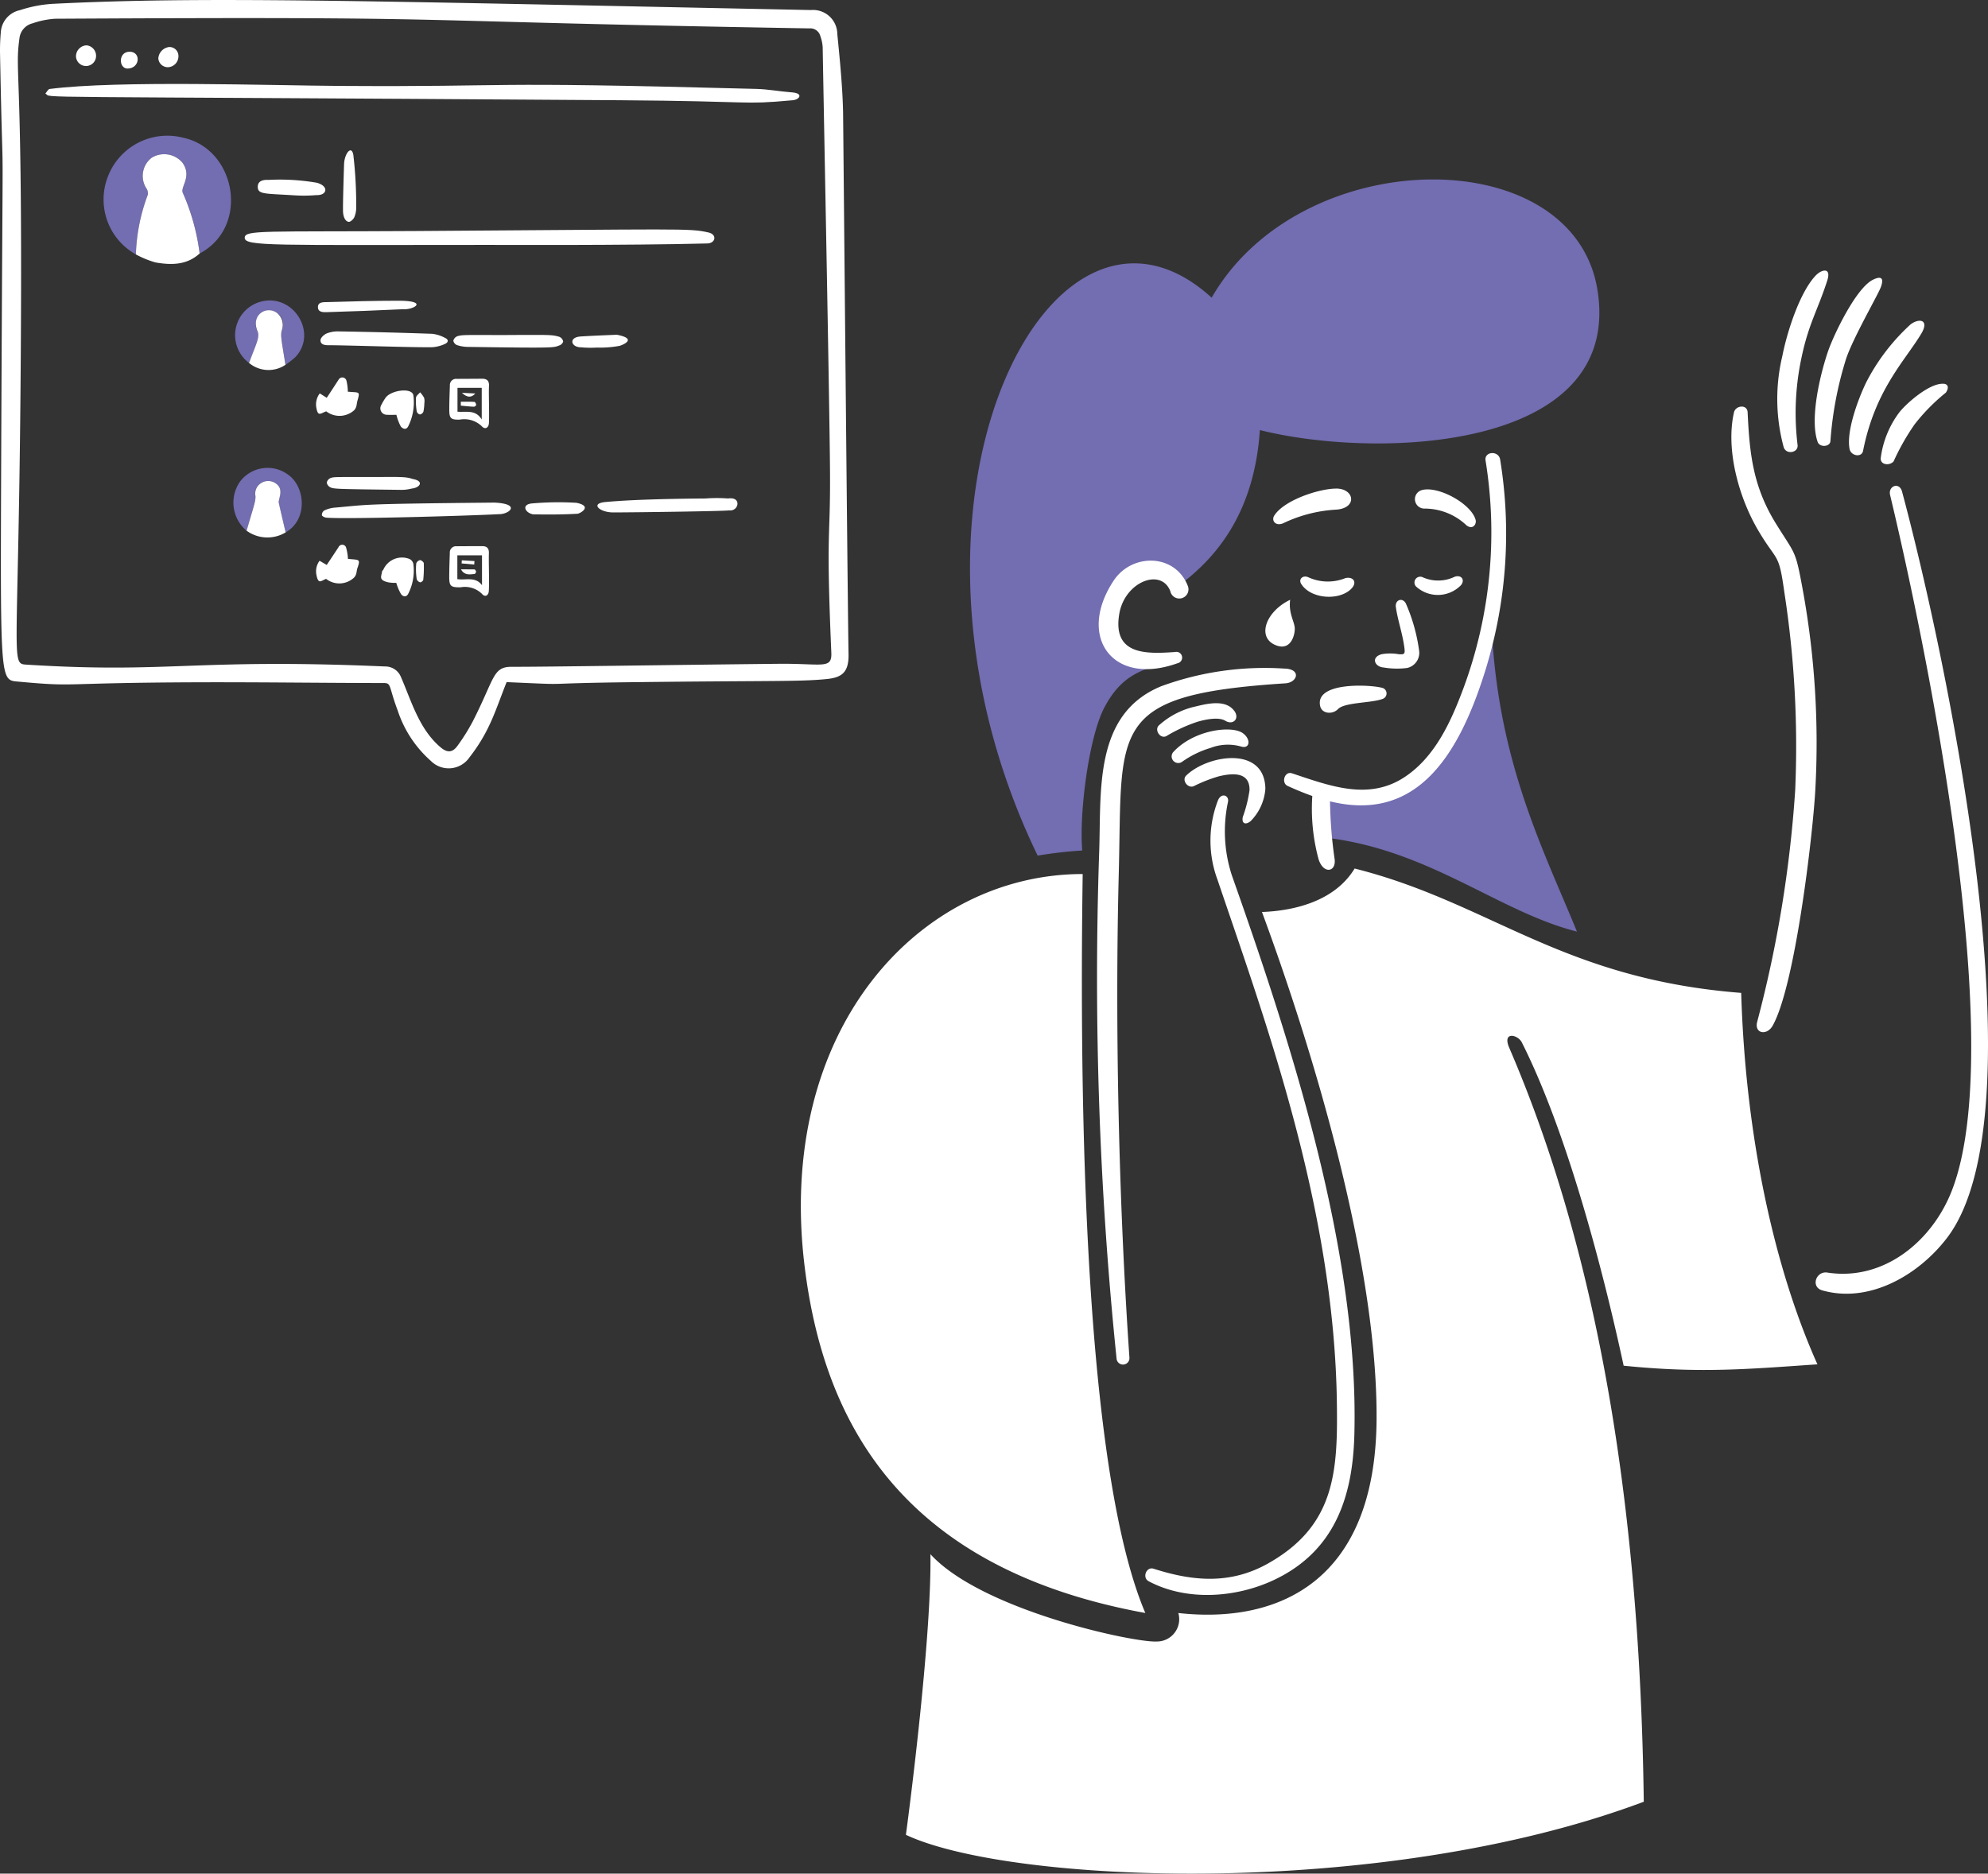 <?xml version="1.0" encoding="UTF-8"?> <svg xmlns="http://www.w3.org/2000/svg" width="290.976" height="274.276" viewBox="0 0 290.976 274.276"><rect x="0" y="0" width="290.976" height="274.276" fill="#333333" stroke="none"/><g id="Group_1217" data-name="Group 1217" transform="translate(-275.221 -1277.504)"><g id="Group_1205" data-name="Group 1205" transform="translate(291.407 1289.404)"><path id="Path_6093" data-name="Path 6093" d="M145.219,77.616c-.869,5.978,3.245,7.23,9.165,7.343-5.132.944-7.936,2.379-10.222,6.685-2.242,4.218-3.723,15.308-3.252,20.96a61.94,61.94,0,0,0-6.525.749c-24.683-51.007,1.7-103.336,25.468-81.677,13.059-22.736,53-23.043,56.477-1.073,3.722,23.586-32.293,24.763-49.42,20.453-.783,11.694-6,18.558-12.2,23C153,69.486,146.089,71.638,145.219,77.616Zm31.032,25.875a19.155,19.155,0,0,0,.523,7.262c15.1,1.851,25.155,10.851,36.546,13.721C208.3,112.186,201.39,99,200.762,78.116c-4.246,20.517-10.72,29.061-24.511,25.375Z" transform="translate(1.307 0)" fill="#736db1"></path><path id="Path_6094" data-name="Path 6094" d="M194.379,51.247c-.213-1.353-2.355-1.216-2.135.145a65.729,65.729,0,0,1-3.21,33.253c-1.814,4.882-4.143,10.112-8.642,13.085-5.307,3.507-11.033,1.25-16.488-.555-1.07-.353-1.622,1.4-.62,1.854,1.159.527,2.365,1.033,3.6,1.467a28.363,28.363,0,0,0,.927,9.291c.737,2.223,2.615,1.822,2.334-.09a65.6,65.6,0,0,1-.668-8.419c12.82,3.174,18.978-6.919,22.837-19.492A67.458,67.458,0,0,0,194.379,51.247ZM146.1,70.507a1.344,1.344,0,1,0,2.554-.791c-1.883-4.738-8.165-4.789-10.842-.749-5.417,8.17-.216,15.525,9.329,12.1a.843.843,0,1,0-.352-1.648c-4.224.3-9.171.461-8.157-5.584.783-4.663,6.092-6.8,7.468-3.331Zm25.5-1.862c1.182-.394,2.055.54.885,1.62-1.791,1.655-5.82,1.387-7.216-.8-.434-.675.177-1.319.976-1.014a6.847,6.847,0,0,0,5.355.2Zm-1.244-13.153c2.676-.022,3.171,2.808.113,3.079a20.605,20.605,0,0,0-7.846,2c-1.118.481-1.778-.4-1.3-1.135,1.46-2.266,6.534-3.922,9.032-3.942Zm12.7,12.99a5.556,5.556,0,0,0,4.65-.071c.941-.345,1.583.4.953,1.212a4.731,4.731,0,0,1-6.517.272.849.849,0,0,1,.914-1.416Zm7.723-8.447c.2.688-.434,1.547-1.337.831a8.9,8.9,0,0,0-6.127-2.443,1.379,1.379,0,0,1-.4-2.707c2.382-.655,7.18,1.961,7.862,4.315ZM180.59,72.343a25.548,25.548,0,0,1,1.943,7,2.268,2.268,0,0,1-1.762,2.411,11.664,11.664,0,0,1-3.462-.072c-1.29-.09-1.893-1.5-.271-1.942a7.253,7.253,0,0,1,2.482,0c.844.068.962-.032.847-.92-.272-2.1-.967-4.007-1.251-5.955-.161-1.1.982-1.49,1.474-.529Zm-3.371,12.35a.849.849,0,0,1-.067,1.6c-1.616.608-5.545.478-6.5,1.477-.8.834-2.336.7-2.607-.4-.882-3.69,7.637-3.174,9.17-2.676Zm-16.75,128.117c9.805-5.548,10.159-13.508,10.009-23.641-.421-28.528-10.484-55.783-17.474-76.43a16.383,16.383,0,0,1,.084-11.631c.533-1.189,1.654-.649,1.458.246a20.708,20.708,0,0,0,.565,10.761c8.841,25,18.639,55.386,17.928,81.925-.242,8.97-2.821,16.943-11.65,21.166-5.578,2.67-12.872,3.218-18.458.239-.982-.523-.345-2.172.724-1.832,5.827,1.872,11.291,2.321,16.814-.8Zm2.369-130.965c2.488.084,1.861,2.046.114,2.158-26.091,1.677-23.845,6.472-24.391,27.691-.579,22.576,0,48.5,1.558,71.03a.943.943,0,0,1-1.883.125,544.451,544.451,0,0,1-2.56-73.738c.368-9.141-.954-20.587,9.141-24.7a44.1,44.1,0,0,1,18.02-2.562Zm-7.365,6.212c-1.224-1.719-3.894-1.1-5.6-.681a11.749,11.749,0,0,0-5.459,2.8c-.67.673.223,2,1.1,1.558a22.607,22.607,0,0,1,4.592-2.113c.849-.24,2.985-.786,4.055-.133,1.131.686,2.113-.317,1.321-1.435Zm1.231,3.235c-1.66-1.167-7.2-.476-10.18,2.786a.97.97,0,0,0,1.253,1.448A14.253,14.253,0,0,1,152,93.455a7.062,7.062,0,0,1,4.551-.175c1.244.308,1.344-1.154.148-1.99Zm3.309,8.18a7.493,7.493,0,0,1-2.152,4.7c-.724.594-1.353.391-1.15-.6a19.537,19.537,0,0,0,.985-3.92c.052-2.7-2.434-2.533-4.5-2.035a21.7,21.7,0,0,0-3.655,1.438c-.869.384-1.82-.869-1.108-1.558,3.145-3.044,11.52-4.4,11.582,1.969Zm74.677-38.937c2.9,4.706,2.879,3.765,3.963,9.679a124.838,124.838,0,0,1,1.839,29.668c-.384,6.527-2.928,28.317-6.214,34.219-.857,1.538-2.74,1.176-2.272-.566a177.915,177.915,0,0,0,5.559-33.911,147.7,147.7,0,0,0-1.593-28.977c-.824-5.927-1.014-4.288-3.79-8.978-2.854-4.812-4.821-11.838-3.58-17.325.232-1.028,1.939-1.235,2-.012C230.885,50.479,231.416,55.194,234.689,60.535Zm18.519-4.58c6.742,25.145,20.476,90.942,6.6,109.2-4.105,5.4-11.332,9.689-18.283,7.714-1.738-.492-.924-2.87.752-2.607,8.254,1.274,15.328-4.588,18.213-11.992,8.4-21.57-4.055-81.047-9.039-101.841-.311-1.315,1.355-1.968,1.754-.485Zm6.082-15.8c-2.072-.159-5.542,2.95-6.5,4.2a14.092,14.092,0,0,0-2.711,6.711c-.045.96,1.266,1.125,1.883.459a33.857,33.857,0,0,1,3.067-5.416,28.319,28.319,0,0,1,4.582-4.66c.485-.7.349-1.247-.314-1.3Zm-4.779-8.741c1.315-.927,2.679-.558,1.512,1.392-2.386,3.981-6.747,8.18-8.528,17.17-.2,1.014-1.768.752-1.971-.271-.513-2.6,1.266-7.351,2.424-9.744a30.058,30.058,0,0,1,6.56-8.553Zm-5.548-6.5c1.014-.5,1.671-.408,1.148,1.059-.394,1.108-3.974,7.261-5.068,10.426a52.528,52.528,0,0,0-2.326,12.179c-.091.825-1.571.918-1.867.085-1.193-3.364.361-9.862,1.509-13.234.811-2.386,4.1-9.3,6.6-10.515Zm-8.3-.7c.772-.776,2.226-1.158,1.593.823-1.389,4.344-2.751,6.328-3.8,11.44a38.582,38.582,0,0,0-.547,12.609c.164,1.172-1.658,1.493-2.027.361a26.977,26.977,0,0,1-.2-13.357c.66-3.409,2.553-9.437,4.976-11.88ZM142.444,220.095c-8.134-19.115-9.789-65.829-9.167-108.175-23.9,0-45.073,22.775-40.666,57.7C95.394,191.671,106.315,213.5,142.444,220.095Zm21.2-148.322c-3.526,1.694-4.822,5.312-2.356,6.535,2.369,1.176,3.05-1.279,3.031-2.317S163.385,73.814,163.641,71.772Zm66.018,57.548c-26.417-2.065-36.782-13.231-56.582-18.207-2.882,4.751-8.76,6.185-13.562,6.364,7.624,20.633,16.918,51.652,16.774,74.274-.154,23.906-14.551,29.96-29.015,28.346a3.267,3.267,0,0,1-3.229,4.171c-3.428.156-25.613-4.62-33.058-12.783.18,11.3-2.692,34.446-3.588,41.083,15.249,7.177,69.788,9.508,108-4.844-.6-45.134-7.215-81.384-19.694-110.376-1.054-2.45,1.261-1.94,1.848-.775,6.57,13.058,11.822,33.048,14.9,47.32,11.246,1.144,18.265.492,28.363-.2C234.46,169.5,230.287,150.262,229.66,129.321Z" transform="translate(9.006 4.128)" fill="#fff"></path></g><g id="Group_1206" data-name="Group 1206" transform="translate(167.777 1252.33)"><path id="Path_6097" data-name="Path 6097" d="M181.594,125.028c-1.648,4.137-2.42,7.141-5.436,11.015a3.682,3.682,0,0,1-5.672.5,16.825,16.825,0,0,1-4.827-7.342c-1.327-3.512-.9-4.038-2.023-4.039-9.094-.012-18.179-.138-27.264-.109-21.29.073-17.163.738-26.576-.126-2.267-.208-2.3-1.062-2.187-30.224.252-64.381.379-33.713-.156-61.48a29.043,29.043,0,0,1,.138-3.6,3.528,3.528,0,0,1,2.773-2.961,18.987,18.987,0,0,1,4.726-.923c21.936-1.1,43.546-.472,111.046.906a3.55,3.55,0,0,1,3.861,3.5c.371,3.788.756,7.585.844,11.383.019.837.644,70.178.8,79.454.043,2.583-.95,3.372-3.18,3.594-3.965.4-8,.223-27.834.454C184.3,125.216,192.708,125.511,181.594,125.028ZM115.52,27.918a12.366,12.366,0,0,0-3.281.663,2.539,2.539,0,0,0-1.944,2.164c-.761,5.565.6,3.7.138,52.926-.371,38.752-1.409,38.657.9,38.8,20.945,1.321,24.485-.943,52.45.266a2.464,2.464,0,0,1,2.344,1.539c1.492,3.4,2.635,7.639,5.82,10.311.965.814,1.735.774,2.46-.241a28.6,28.6,0,0,0,2.227-3.555c3.245-6.344,2.9-8.022,5.741-8.007,4.311.023,23-.269,38.982-.437,6.482-.069,7.872.855,7.764-1.641-.805-18.771-.106-16-.194-26.881-.087-10.757-.876-50.387-1.07-61.737a5.736,5.736,0,0,0-.345-1.633,1.517,1.517,0,0,0-1.608-1.125C161.135,28.224,179.589,27.568,115.52,27.918Z" transform="translate(0)" fill="#fff"></path><path id="Path_6115" data-name="Path 6115" d="M112.259,35.492c.211-.234.4-.643.633-.673,10.076-1.28,32.313-.507,42.52-.444,27.206.165,18.383-.7,60.91.437,1.742.047,3.468.381,5.212.507,1.793.131,1.1,1.14-.04,1.164-7.481.683-4.958.123-25.278-.015C105.54,35.85,113.576,36.192,112.259,35.492Z" transform="translate(1.825 3.378)" fill="#fff"></path><path id="Path_6116" data-name="Path 6116" d="M123.167,56.956a9.2,9.2,0,0,1-4.093-11.406,9.311,9.311,0,0,1,11.033-5.671c7.709,1.66,9.794,13,2.391,16.947a30.828,30.828,0,0,0-2.46-8.874c-.414-.9,1.438-2.368-.07-4.436a3.493,3.493,0,0,0-4.476-.712,3.351,3.351,0,0,0-.819,4.438,1.338,1.338,0,0,1,.25.965,26.855,26.855,0,0,0-1.754,8.749Z" transform="translate(4.166 5.46)" fill="#736db1"></path><path id="Path_6117" data-name="Path 6117" d="M169.484,51.791c-31.857,0-36.077.236-36.068-1.047.008-1.175,2.866-.847,25.014-.983,39.144-.243,39.993-.441,42.864.211,1.3.294,1.047,1.576-.164,1.608C189.78,51.881,169.345,51.791,169.484,51.791Z" transform="translate(9.845 9.233)" fill="#fff"></path><path id="Path_6118" data-name="Path 6118" d="M121.866,56.211a27.006,27.006,0,0,1,1.754-8.753,1.345,1.345,0,0,0-.25-.965,3.358,3.358,0,0,1,.819-4.438,3.5,3.5,0,0,1,4.476.712c1.492,2.049-.337,3.546.07,4.436a31.55,31.55,0,0,1,2.46,8.874c-1.889,1.727-4.183,1.706-6.464,1.309A13.955,13.955,0,0,1,121.866,56.211Z" transform="translate(5.467 6.205)" fill="#fff"></path><path id="Path_6119" data-name="Path 6119" d="M167.512,80.219c-5.141.269-22.893.754-25.28.507-.226-.023-.6-.211-.625-.359a.782.782,0,0,1,.336-.68,4.366,4.366,0,0,1,1.422-.414c5.308-.455,3.284-.552,23.49-.749C170.863,78.712,168.989,80.258,167.512,80.219Z" transform="translate(12.95 20.224)" fill="#fff"></path><path id="Path_6120" data-name="Path 6120" d="M134.143,84.038a5.365,5.365,0,0,1-.945-7.21,5.046,5.046,0,0,1,7.077-.953c2.493,1.8,2.835,6.577-.422,8.412-.335-1.445-.69-2.889-1-4.334-.121-.565.793-1.9-.352-2.766a1.939,1.939,0,0,0-2.207-.138,1.768,1.768,0,0,0-.859,1.914C135.482,79.66,135.31,80.041,134.143,84.038Z" transform="translate(9.391 18.827)" fill="#736db1"></path><path id="Path_6121" data-name="Path 6121" d="M134.435,66.214a5.076,5.076,0,0,1,1.609-8.938c4.8-1.391,8.535,4.512,5.172,8.086a11.9,11.9,0,0,1-1.445,1.125c-.53-3.406-.764-4.329-.531-5.054a2.059,2.059,0,0,0-3.172-2.445,2.151,2.151,0,0,0-.383,2.569C136.071,62.456,135.472,63.479,134.435,66.214Z" transform="translate(9.459 12.09)" fill="#736db1"></path><path id="Path_6122" data-name="Path 6122" d="M142.618,62.376c-.586,0-1.186-.109-1.156-.758.017-.343.516-.8.9-.965a4.321,4.321,0,0,1,1.735-.3q6.868.109,13.733.352a5.274,5.274,0,0,1,1.837.586c.626.276.49.7-.032.913a5.158,5.158,0,0,1-1.782.461C155.271,62.726,145.115,62.368,142.618,62.376Z" transform="translate(12.895 13.335)" fill="#fff"></path><path id="Path_6123" data-name="Path 6123" d="M173.143,80.145c-1.958,0-3.388-1.3-1.164-1.517,3.7-.349,9.443-.485,14.7-.523a22.026,22.026,0,0,1,3.31,0c2.03-.3,1.546,1.938.124,1.742C189.321,79.974,175.48,80.153,173.143,80.145Z" transform="translate(24.036 20.041)" fill="#fff"></path><path id="Path_6124" data-name="Path 6124" d="M133.614,83.51c1.121-3.842,1.331-4.332,1.3-5.078a1.793,1.793,0,0,1,.859-1.914,1.917,1.917,0,0,1,2.207.138c1.147.874.237,2.23.352,2.766.312,1.452.665,2.889,1,4.334a5.18,5.18,0,0,1-5.715-.247Z" transform="translate(9.92 19.355)" fill="#fff"></path><path id="Path_6125" data-name="Path 6125" d="M133.875,65.821c1.025-2.758,1.618-3.763,1.241-4.657-1-2.321,1.241-3.768,2.8-2.7a2.253,2.253,0,0,1,.757,2.579c-.239.752.021,1.764.532,5.054a4.434,4.434,0,0,1-5.327-.273Z" transform="translate(10.019 12.483)" fill="#fff"></path><path id="Path_6126" data-name="Path 6126" d="M163.457,60.734c6.053,0,6.464-.081,7.632.276a.934.934,0,0,1,.539.648c.026.171-.266.5-.484.578-.985.363-.2.432-13.5.243a5.253,5.253,0,0,1-1.556-.266.892.892,0,0,1-.531-.633.947.947,0,0,1,.552-.648c.712-.259,1.459-.188,7.366-.188C163.457,60.742,163.457,60.734,163.457,60.734Z" transform="translate(18.239 13.477)" fill="#fff"></path><path id="Path_6127" data-name="Path 6127" d="M160.932,71.847c-.03.734-.576,1.015-1.047.484a3.7,3.7,0,0,0-3.249-.965c-1.313.025-1.517-.194-1.507-1.531,0-1.156.046-2.313.086-3.46a.906.906,0,0,1,1.008-.976c1.218-.012,2.437-.01,3.656-.023.71-.01,1.1.25,1.062,1.047C160.881,67.52,161,70.347,160.932,71.847Zm-1.054-.5V66.714H156.33V70.2C157.6,70.323,158.941,69.831,159.879,71.346Z" transform="translate(18.076 15.239)" fill="#fff"></path><path id="Path_6128" data-name="Path 6128" d="M160.919,89.693c-.04.7-.552.965-.985.461a3.548,3.548,0,0,0-3.147-.983c-1.492.025-1.677-.172-1.665-1.665.01-1.117.046-2.242.086-3.359a.91.91,0,0,1,1-.983c1.241-.012,2.492-.012,3.734-.017.69,0,1.009.3.985,1.032C160.884,85.544,161,88.3,160.919,89.693Zm-4.609-5.2v3.484c1.234.188,2.648-.422,3.609.891V84.492Z" transform="translate(18.074 21.976)" fill="#fff"></path><path id="Path_6129" data-name="Path 6129" d="M148.434,75.812c4.09,0,5.206-.091,6.238.284,1.773.3,1.1,1.289-.117,1.407a5.982,5.982,0,0,1-1.671.188c-9.354-.113-9.738-.12-10.258-.383a.945.945,0,0,1-.5-.678.921.921,0,0,1,.531-.656C143.142,75.783,143.331,75.812,148.434,75.812Z" transform="translate(13.147 19.191)" fill="#fff"></path><path id="Path_6130" data-name="Path 6130" d="M142.459,87.995c-.741.276-1.138.873-1.415-.579a2.6,2.6,0,0,1,.454-2.069c.29.164.578.336,1.055.61.523-.789,1.134-1.695,1.727-2.609a.593.593,0,0,1,1.1.047,7.57,7.57,0,0,1,.276,1.671c1.634.182,1.876-.052,1.379,1.379-.156.452-.051.9-.492,1.367a3.14,3.14,0,0,1-4.086.183Z" transform="translate(12.716 21.918)" fill="#fff"></path><path id="Path_6131" data-name="Path 6131" d="M142.475,70.2c-.827.3-1.205.812-1.437-.5a2.651,2.651,0,0,1,.492-2.125c.288.179.578.36,1.023.641.552-.827,1.143-1.74,1.734-2.649a.623.623,0,0,1,1.157.164,7.448,7.448,0,0,1,.194,1.594c1.732.157,1.812-.108,1.4,1.358-.131.469-.061.909-.476,1.36A3.2,3.2,0,0,1,142.475,70.2Z" transform="translate(12.715 15.189)" fill="#fff"></path><path id="Path_6132" data-name="Path 6132" d="M153.554,58.343c-3.641.172-7.272.317-10.913.422-.571.017-1.466.094-1.454-.758.011-.781.876-.69,1.422-.71,3.448-.1,6.913-.2,10.366-.2C157.468,57.086,155.234,58.481,153.554,58.343Z" transform="translate(12.791 12.1)" fill="#fff"></path><path id="Path_6133" data-name="Path 6133" d="M140.257,46.548c-4.475-.29-5.483-.108-5.453-1.3.022-.883.883-1,1.562-.965a31.856,31.856,0,0,1,7.069.414c1.837.5,1.524,1.891-.077,1.812a20.824,20.824,0,0,1-3.1.037Z" transform="translate(10.371 7.227)" fill="#fff"></path><path id="Path_6134" data-name="Path 6134" d="M150.11,88.063a5.916,5.916,0,0,1-1.18-.077c-1.426-.346-1.008-.8-.89-1.618.015-.077.117-.138.171-.218a2.98,2.98,0,0,1,3.843-1.579,1.022,1.022,0,0,1,.552.69,7.447,7.447,0,0,1-.71,4.334c-.276.618-.794.521-1.1.094a7.62,7.62,0,0,1-.683-1.626Z" transform="translate(15.332 22.434)" fill="#fff"></path><path id="Path_6135" data-name="Path 6135" d="M144.008,43.123c.055-1.517,1.1-2.851,1.358-1.288a62.637,62.637,0,0,1,.414,7.538,3.654,3.654,0,0,1-.276,1.547c-.138.312-.585.718-.827.679-.68-.109-.852-1.164-.827-1.742C143.828,48.8,143.964,44.3,144.008,43.123Z" transform="translate(13.799 6.051)" fill="#fff"></path><path id="Path_6136" data-name="Path 6136" d="M150.16,70.186c-.422,0-.921.032-1.414-.008a.939.939,0,0,1-.805-1.414,9.486,9.486,0,0,1,.61-1.04c.789-1.169,3.928-1.574,4.093-.382a7.835,7.835,0,0,1-.742,4.507c-.288.61-.848.405-1.124,0a7.6,7.6,0,0,1-.618-1.663Z" transform="translate(15.303 15.712)" fill="#fff"></path><path id="Path_6137" data-name="Path 6137" d="M170.694,78.57c2.446.5.5,1.58.138,1.6-2.162.125-4.336.124-6.508.085-1.211-.234-1.78-1.531.032-1.609a43.8,43.8,0,0,1,6.338-.077Z" transform="translate(21.134 20.211)" fill="#fff"></path><path id="Path_6138" data-name="Path 6138" d="M171.77,62.584a15.584,15.584,0,0,1-2.328-.039c-1.469-.008-1.849-1.469-.032-1.586,1.738-.112,3.477-.174,5.21-.25a1.805,1.805,0,0,1,.454.077c2.6.6.359,1.46.023,1.547A15.692,15.692,0,0,1,171.77,62.584Z" transform="translate(23.027 13.471)" fill="#fff"></path><path id="Path_6139" data-name="Path 6139" d="M118.448,31.561a1.471,1.471,0,0,1-2.937.1,1.613,1.613,0,0,1,1.532-1.673A1.535,1.535,0,0,1,118.448,31.561Z" transform="translate(3.057 1.825)" fill="#fff"></path><path id="Path_6140" data-name="Path 6140" d="M125.7,33.119a1.389,1.389,0,0,1-1.452-1.281,1.793,1.793,0,0,1,1.586-1.671,1.307,1.307,0,0,1,1.358,1.343A1.6,1.6,0,0,1,125.7,33.119Z" transform="translate(6.37 1.892)" fill="#fff"></path><path id="Path_6141" data-name="Path 6141" d="M121.2,33.134c-1.273-.068-1.327-2.506.392-2.469C123.249,30.7,123.09,33.134,121.2,33.134Z" transform="translate(4.864 2.081)" fill="#fff"></path><path id="Path_6142" data-name="Path 6142" d="M152.823,68.4a7.186,7.186,0,0,1-.138,1.249.69.69,0,0,1-.5.414.647.647,0,0,1-.476-.43A9.366,9.366,0,0,1,151.6,67.6c.022-.276.39-.524.6-.782a4.062,4.062,0,0,1,.586.805A1.977,1.977,0,0,1,152.823,68.4Z" transform="translate(16.733 15.785)" fill="#fff"></path><path id="Path_6143" data-name="Path 6143" d="M151.633,85.116a.779.779,0,0,1,.552-.485c.189,0,.552.29.552.469a17.328,17.328,0,0,1-.079,2.422c-.014.138-.328.39-.454.36a.779.779,0,0,1-.5-.445,9.716,9.716,0,0,1-.072-2.32Z" transform="translate(16.736 22.538)" fill="#fff"></path><path id="Path_6144" data-name="Path 6144" d="M156.352,67.82c.665,0,1.336-.022,2,.023.1,0,.236.276.251.429.008.087-.2.276-.313.276-.648-.017-1.3-.1-1.938-.157Z" transform="translate(18.54 16.164)" fill="#fff"></path><path id="Path_6145" data-name="Path 6145" d="M156.466,66.873c.608.03,1.211.062,1.96.094C157.864,67.607,157.247,67.6,156.466,66.873Z" transform="translate(18.583 15.807)" fill="#fff"></path><path id="Path_6146" data-name="Path 6146" d="M156.364,85.606c.663,0,1.327,0,1.983.015.087,0,.234.219.234.336s-.138.328-.226.335C157.655,86.352,156.9,86.542,156.364,85.606Z" transform="translate(18.544 22.908)" fill="#fff"></path><path id="Path_6147" data-name="Path 6147" d="M158.281,85.27l-1.844-.164c.008-.149.017-.3.032-.454.616.04,1.234.07,1.851.11C158.317,84.928,158.3,85.1,158.281,85.27Z" transform="translate(18.572 22.546)" fill="#fff"></path></g></g></svg> 